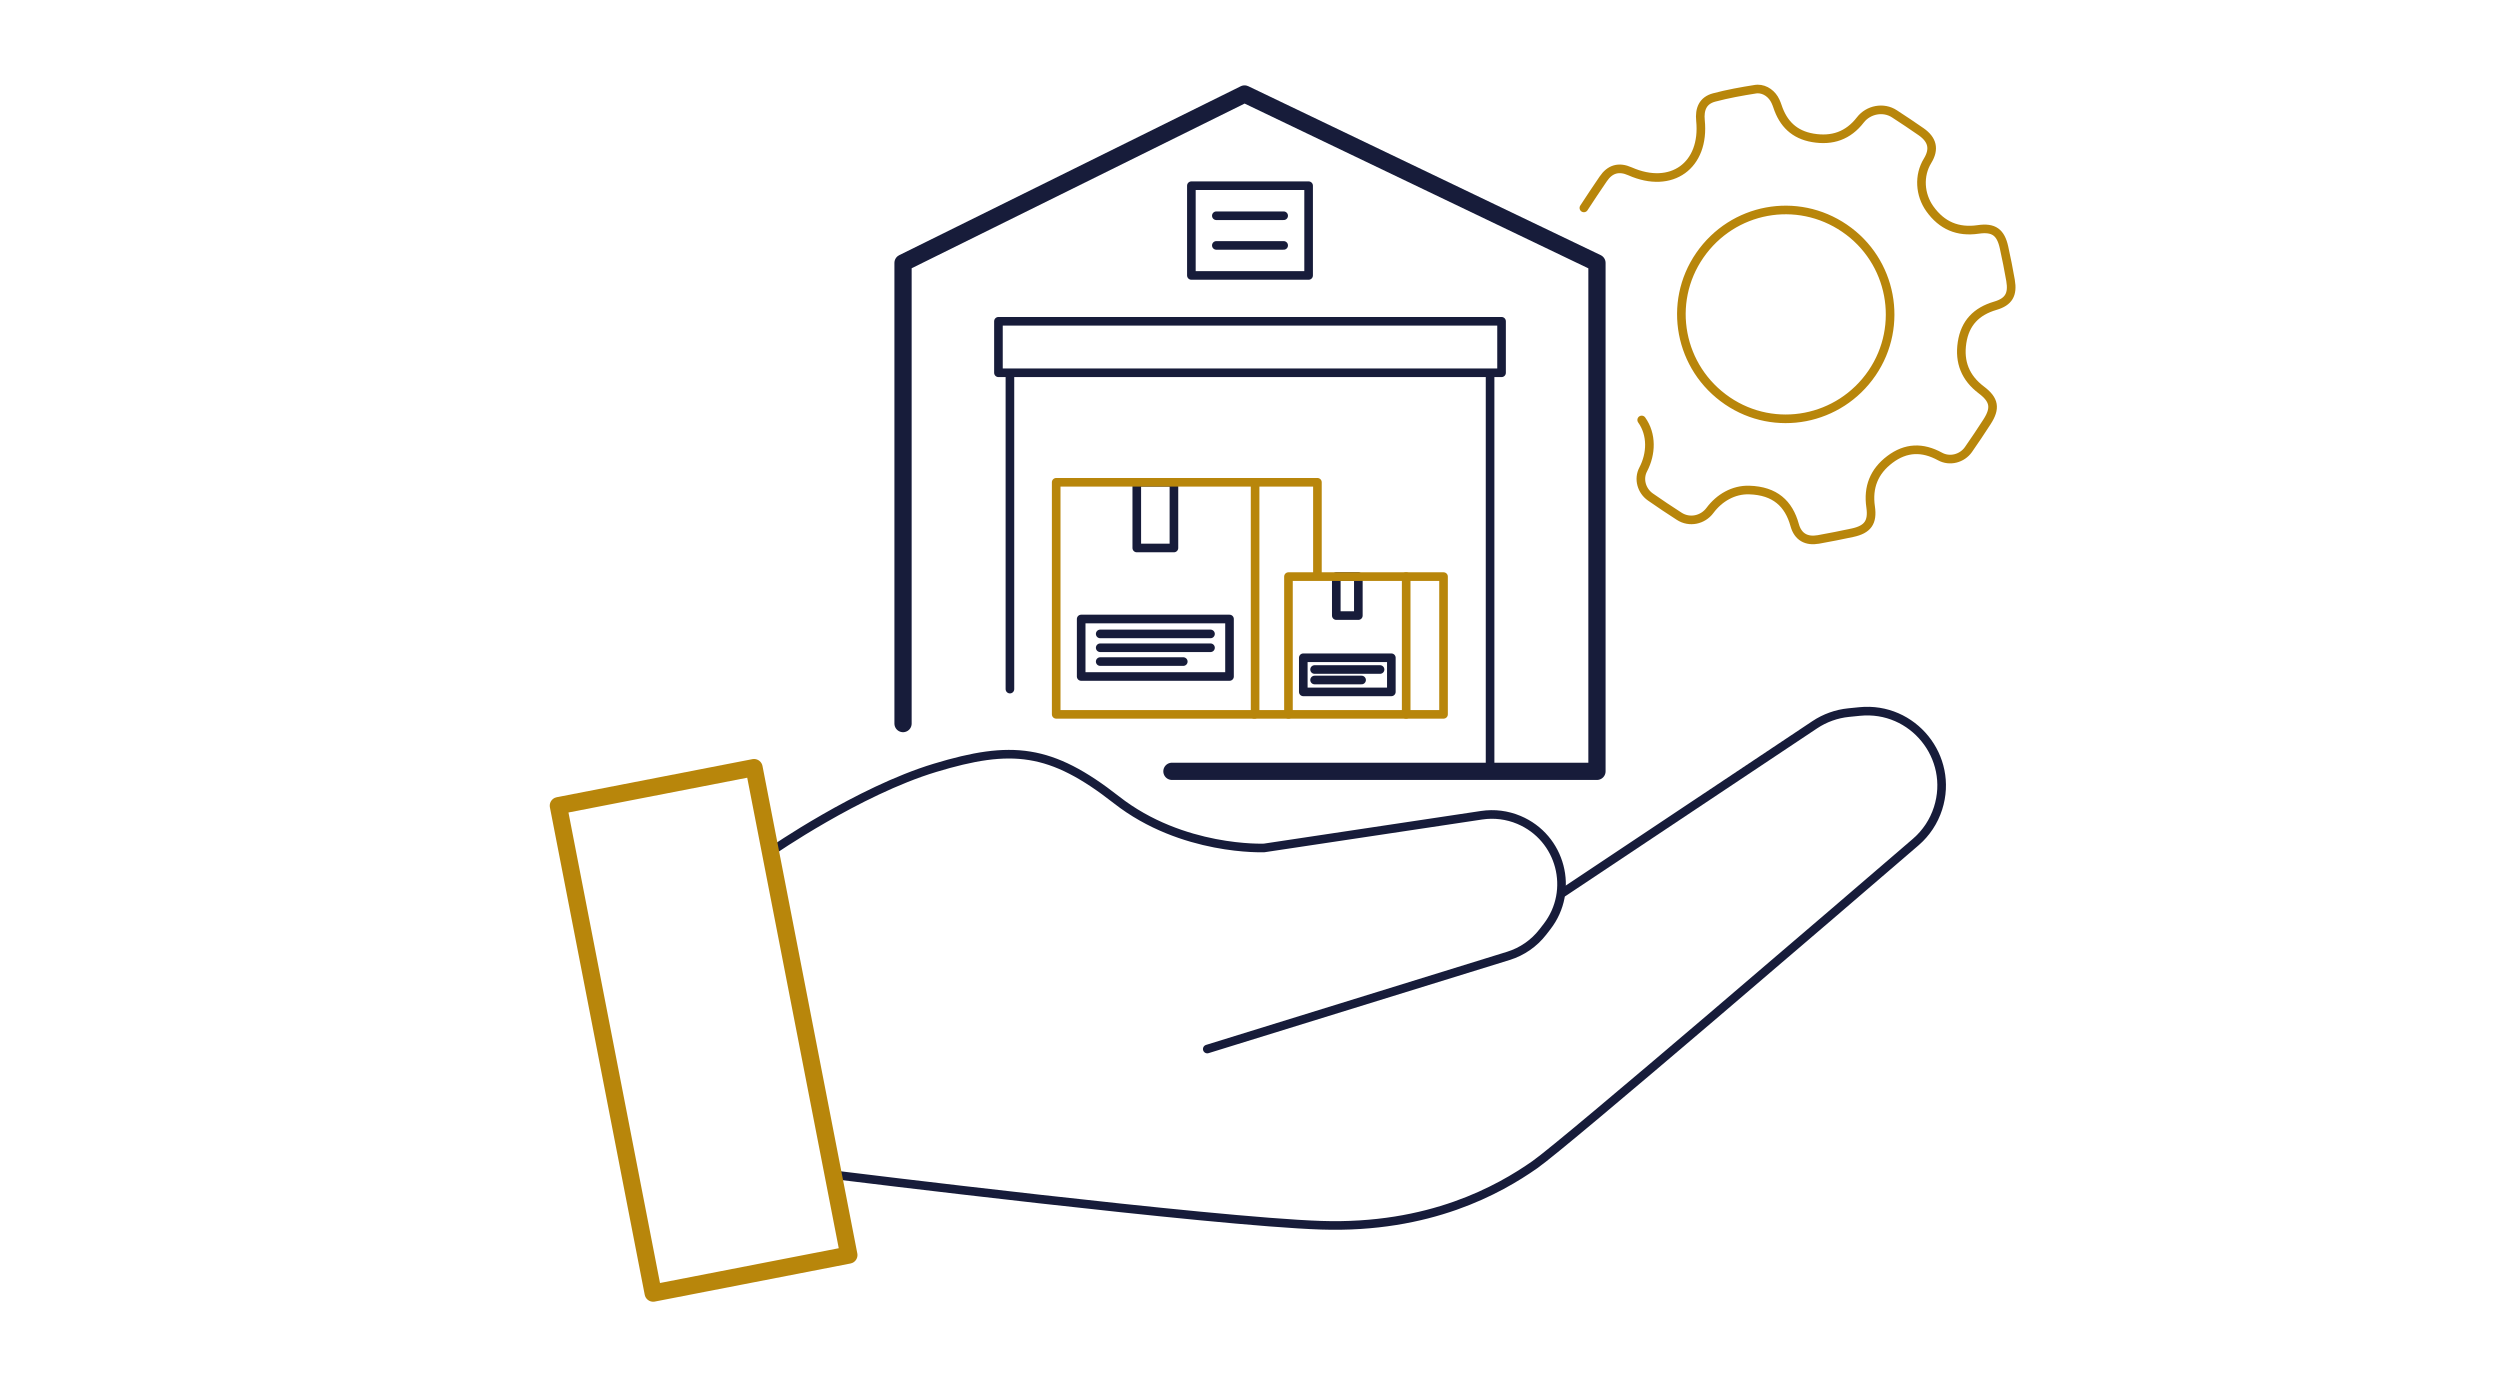<?xml version="1.0" encoding="UTF-8"?>
<svg id="icons" xmlns="http://www.w3.org/2000/svg" width="290" height="160" version="1.1" viewBox="0 0 290 160">
  <!-- Generator: Adobe Illustrator 30.0.0, SVG Export Plug-In . SVG Version: 2.1.1 Build 123)  -->
  <defs>
    <style>
      .st0, .st1 {
        stroke-width: 2px;
      }

      .st0, .st1, .st2, .st3 {
        fill: none;
        stroke-linecap: round;
        stroke-linejoin: round;
      }

      .st0, .st3 {
        stroke: #171c3a;
      }

      .st1, .st2 {
        stroke: #b8860b;
      }
    </style>
  </defs>
  <g>
    <path class="st3" d="M89.462,98.773s10.116-7.019,18.994-9.703c8.878-2.684,13.419-2.271,21.058,3.716,7.639,5.987,17.136,5.574,17.136,5.574l25.215-3.792c1.467-.221,2.966-.033,4.333.543h0c4.886,2.057,6.497,8.186,3.253,12.38l-.478.618c-1.016,1.314-2.413,2.282-3.999,2.773l-34.93,10.807"/>
    <path class="st3" d="M181.334,103.522l29.177-19.451c1.176-.784,2.527-1.268,3.934-1.409l1.276-.128c6.189-.619,10.985,5.305,9.093,11.23h0c-.486,1.521-1.382,2.876-2.592,3.918-8.146,7.013-40.583,34.902-44.19,37.427-4.129,2.89-12.181,7.432-24.774,7.019-12.594-.413-55.949-5.781-55.949-5.781"/>
    <rect class="st1" x="70.056" y="90.722" width="23.123" height="57.601" transform="translate(-21.32 17.783) rotate(-11.008)"/>
  </g>
  <g>
    <path class="st2" d="M183.73,24.119c.729-1.133,1.487-2.246,2.242-3.362.786-1.163,1.81-1.458,3.11-.883,4.817,2.13,8.701-.663,8.174-5.89-.133-1.319.273-2.327,1.578-2.675,1.587-.422,3.214-.712,4.837-.968.072-.011.144-.016.218-.017.901-.002,1.691.604,2.065,1.424.087.19.165.382.23.578.665,2.025,1.951,3.3,4.102,3.666,2.262.385,4.107-.259,5.515-2.081.93-1.203,2.683-1.542,3.953-.706,1.042.685,2.088,1.366,3.107,2.084,1.286.906,1.578,1.991.735,3.367-1.047,1.71-.9,3.926.262,5.56,1.385,1.947,3.242,2.744,5.621,2.396,1.796-.263,2.606.338,2.989,2.097.276,1.267.535,2.539.755,3.816.281,1.629-.203,2.485-1.775,2.945-2.187.64-3.506,1.998-3.85,4.269-.345,2.278.39,4.101,2.241,5.498,1.519,1.147,1.675,2.121.65,3.701-.702,1.083-1.412,2.162-2.155,3.217-.739,1.048-2.165,1.413-3.29.798-2.039-1.114-3.959-1.06-5.818.343-1.832,1.383-2.565,3.216-2.231,5.509.261,1.786-.35,2.615-2.098,2.989-1.317.282-2.638.545-3.964.781-1.386.246-2.371-.294-2.75-1.666-.692-2.501-2.284-3.973-5.265-4.066-1.826-.057-3.473.9-4.563,2.366-.837,1.125-2.378,1.444-3.557.684-1.132-.729-2.255-1.474-3.357-2.248-1.017-.714-1.409-2.084-.832-3.183.963-1.833,1.028-4.061-.173-5.748"/>
    <path class="st2" d="M213.976,26.481c-5.529-3.775-12.98-2.388-16.794,3.125-3.824,5.528-2.391,13.09,3.201,16.893,5.51,3.747,12.996,2.305,16.775-3.23,3.755-5.501,2.329-13.025-3.181-16.787Z"/>
  </g>
  <g>
    <line class="st3" x1="172.849" y1="43.35" x2="172.849" y2="89.076"/>
    <line class="st3" x1="117.151" y1="79.936" x2="117.151" y2="43.35"/>
    <polyline class="st0" points="104.752 83.935 104.752 30.497 144.37 10.902 185.248 30.497 185.248 89.474 135.944 89.474"/>
    <rect class="st3" x="138.2" y="21.542" width="13.599" height="10.409"/>
    <line class="st3" x1="148.905" y1="28.468" x2="141.095" y2="28.468"/>
    <line class="st3" x1="141.095" y1="25.026" x2="148.905" y2="25.026"/>
    <rect class="st3" x="115.819" y="37.269" width="58.361" height="5.973"/>
  </g>
  <g>
    <g>
      <rect class="st3" x="131.866" y="55.946" width="4.309" height="7.62"/>
      <line class="st2" x1="149.463" y1="82.864" x2="145.494" y2="82.864"/>
      <g>
        <rect class="st3" x="130.685" y="66.535" width="6.669" height="17.207" transform="translate(209.159 -58.881) rotate(90)"/>
        <line class="st3" x1="137.26" y1="76.743" x2="127.623" y2="76.743"/>
        <line class="st3" x1="127.623" y1="73.534" x2="140.418" y2="73.534"/>
        <line class="st3" x1="127.623" y1="75.139" x2="140.418" y2="75.139"/>
      </g>
      <polyline class="st2" points="152.821 66.75 152.821 55.946 122.518 55.946 122.518 82.864 145.522 82.864"/>
    </g>
    <g>
      <rect class="st3" x="155.01" y="66.885" width="2.558" height="4.523"/>
      <g>
        <rect class="st3" x="154.31" y="73.171" width="3.959" height="10.214" transform="translate(234.567 -78.011) rotate(90)"/>
        <line class="st3" x1="152.491" y1="77.664" x2="160.087" y2="77.664"/>
        <line class="st3" x1="152.491" y1="78.881" x2="157.944" y2="78.881"/>
      </g>
      <polyline class="st2" points="163.1 66.885 167.45 66.885 167.45 82.864 163.1 82.864"/>
      <rect class="st2" x="149.461" y="66.885" width="13.656" height="15.979"/>
    </g>
  </g>
  <line class="st2" x1="145.591" y1="56.041" x2="145.591" y2="82.629"/>
</svg>